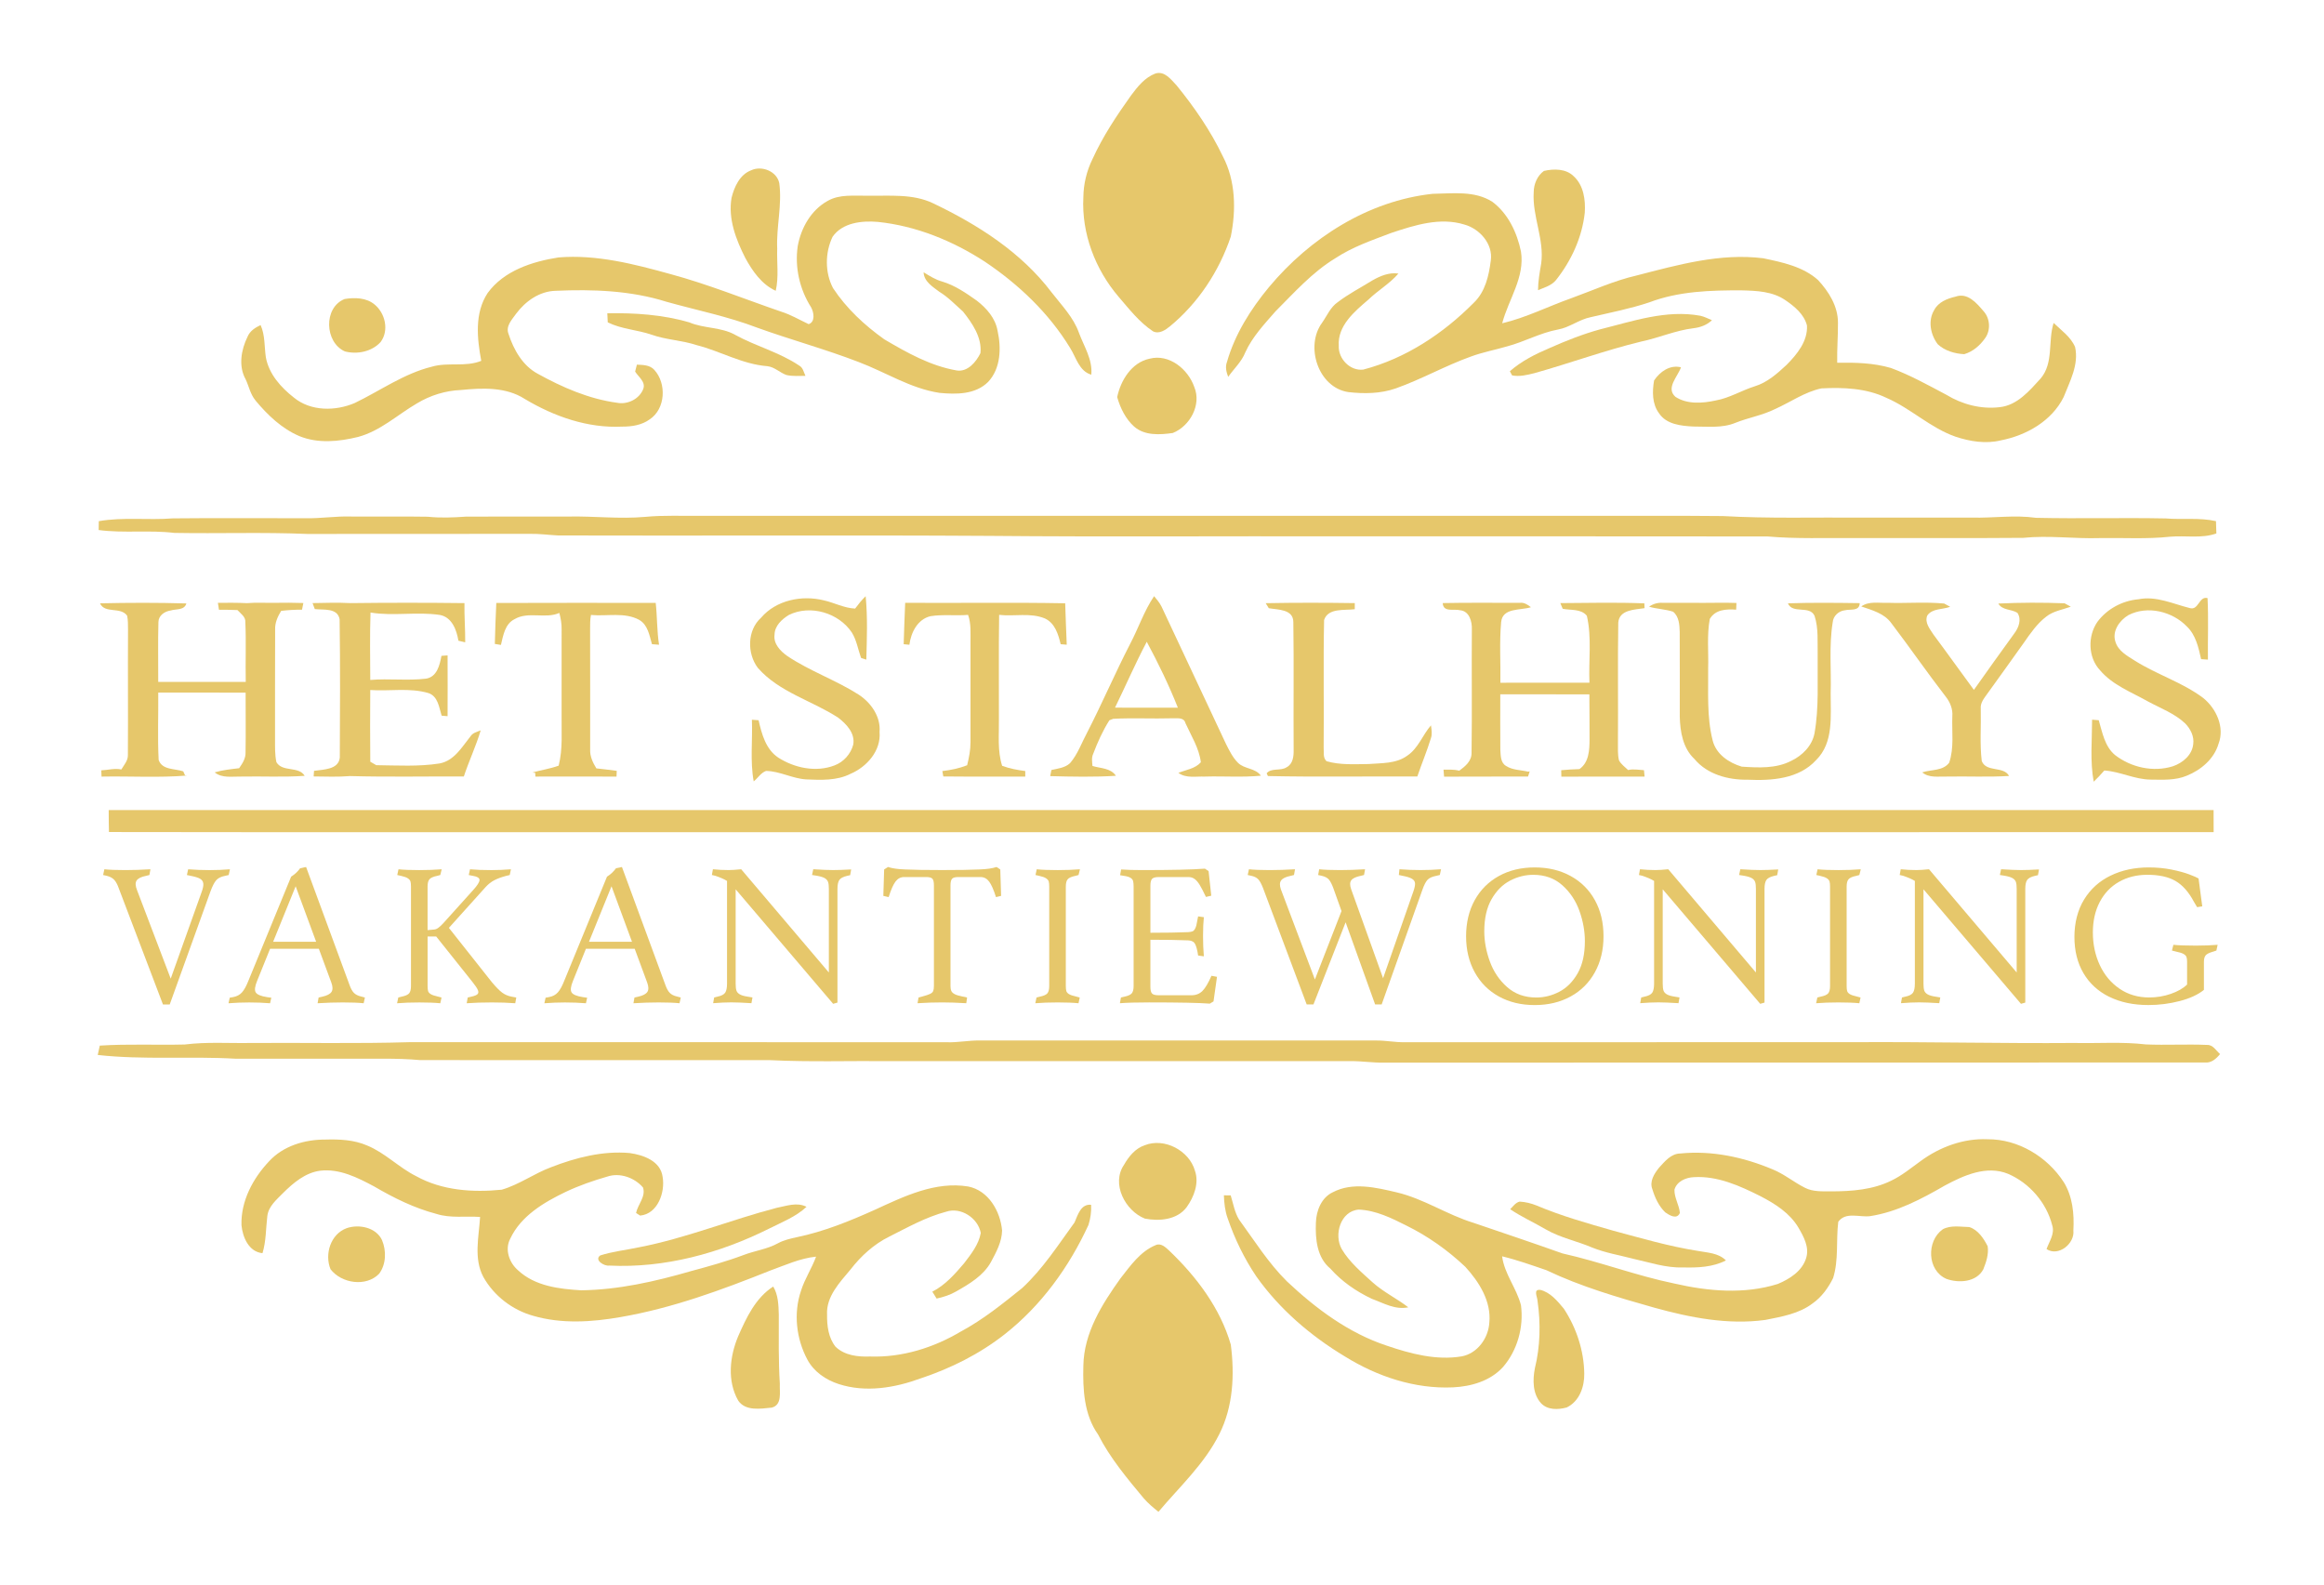 <?xml version="1.0" encoding="UTF-8"?>
<svg id="Layer_1" data-name="Layer 1" xmlns="http://www.w3.org/2000/svg" viewBox="0 0 1284.08 875.6">
  <defs>
    <style>
      .cls-1 {
        fill: #e6c76b;
      }
    </style>
  </defs>
  <path class="cls-1" d="M637.02,183.03c3.4,1.74,6.85-.65,9.44-2.75,15.61-12.87,27.15-30.4,33.58-49.53,3.01-14.69,2.7-30.9-4.41-44.42-6.75-14.11-15.7-27.07-25.54-39.17-3.11-3.24-6.58-8.14-11.75-6.53-5.81,2.22-9.76,7.22-13.36,12.04-7.98,11.17-15.65,22.69-21.35,35.23-3.22,6.55-4.97,13.8-5.04,21.11-1.06,19.96,6.56,39.85,19.45,54.95,5.86,6.78,11.43,14.06,18.99,19.07Z"/>
  <path class="cls-1" d="M428.62,160.67c1.75-7.67.55-15.55.81-23.32-.54-12.09,2.78-24.1,1.14-36.18-1.36-6.58-9.69-9.83-15.53-7.08-6.29,2.37-9.32,9.11-10.84,15.21-1.99,11.63,2.47,23.1,7.63,33.3,3.98,7.25,9.03,14.55,16.78,18.07Z"/>
  <path class="cls-1" d="M851.54,145.67c-.81,4.86-1.71,9.71-1.74,14.66,3.46-1.47,7.44-2.51,9.92-5.57,8.48-10.67,14.41-23.58,15.91-37.18.48-7.02-.59-15.14-6.07-20.15-4.24-4.29-11.03-4.25-16.5-2.99-3.69,2.67-5.62,7.29-5.64,11.77-.85,13.36,5.98,26.06,4.13,39.46Z"/>
  <path class="cls-1" d="M141.14,221.25c6.7,8.05,14.54,15.57,24.3,19.72,10.28,4.21,21.84,3.04,32.39.45,12.3-3.28,21.74-12.23,32.51-18.52,7.33-4.44,15.78-7.08,24.37-7.42,11.8-1.17,24.84-1.75,35.23,4.94,16.15,9.68,34.84,16.26,53.88,15.29,5.28.03,10.81-.82,15.17-4.01,8.79-5.83,9.39-19.85,2.53-27.35-2.47-2.73-6.24-2.71-9.62-2.87-.24.96-.73,2.87-.97,3.83,1.82,2.94,5.91,5.64,4.52,9.52-2.12,5.64-8.73,8.86-14.54,7.7-15.54-2.1-30.15-8.49-43.77-16.01-8.38-4.49-13.31-13.27-16.16-22.01-1.7-4.32,1.89-7.91,4.17-11.15,5.17-6.94,12.93-12.46,21.84-12.69,20.51-.9,41.52-.17,61.25,6.06,16.73,4.69,33.85,8.09,50.12,14.31,18.59,6.71,37.7,11.89,56.15,19.01,14.86,5.62,28.59,14.58,44.53,17.01,9.21.9,19.9.99,26.94-6.05,7.02-7.46,7.32-18.82,5.2-28.3-1.23-6.96-6.06-12.4-11.47-16.6-5.95-4.21-12.05-8.43-19.09-10.54-3.76-1.02-7.02-3.14-10.3-5.13.21,5.11,5.02,8,8.67,10.75,4.9,2.99,8.87,7.18,13.12,10.96,5.13,6.48,10.54,14.31,9.61,22.97-2.33,4.82-7.04,10.47-13,9.58-14.56-2.49-27.56-9.83-40.12-17.22-10.92-7.78-20.94-17.07-28.34-28.32-4.52-8.62-4.42-19.62-.23-28.35,5.48-7.83,16.16-8.96,24.98-8.21,21.16,2.19,41.39,10.44,59.15,21.98,18.63,12.49,35.37,28.38,47.09,47.62,3.36,5.26,4.96,12.87,11.73,14.82.79-8.39-4.04-15.6-6.82-23.13-3.07-8.67-9.69-15.31-15.19-22.45-16.74-22.09-40.71-37.32-65.41-49.13-11.29-5.4-24.11-3.96-36.24-4.18-7.39.16-15.4-.97-22.08,2.91-9.14,5.07-14.68,14.95-16.47,24.99-1.71,11.65,1.07,23.86,7.39,33.76,1.54,2.77,2.43,8.04-1.34,9.31-5.07-2.39-9.92-5.26-15.3-6.94-20.3-6.98-40.25-15.09-61-20.7-20.12-5.57-40.9-10.95-61.96-9.22-14.49,2.29-30.1,7.29-39.12,19.66-7.32,11.09-5.83,25.09-3.53,37.48-8.79,3.57-18.45.58-27.39,3.25-15.37,3.8-28.41,13.24-42.49,20.03-10.64,4.58-24.3,4.66-33.59-2.95-7.19-5.61-13.83-12.98-15.54-22.24-.89-5.96-.37-12.23-2.91-17.86-2.97,1.4-5.89,3.24-7.19,6.4-3.55,7.16-5.17,16.33-1.06,23.59,1.81,3.86,2.6,8.25,5.4,11.6Z"/>
  <path class="cls-1" d="M678.62,208.21c3.16-4.49,7.4-8.32,9.45-13.53,3.91-8.6,10.51-15.58,16.66-22.63,10.38-10.38,20.3-21.59,32.96-29.29,9.56-6.34,20.51-10.07,31.16-14.11,12.86-4.27,26.86-8.76,40.33-4.56,8.39,2.33,15.81,10.71,14.54,19.78-1.05,8.36-3.04,17.32-9.37,23.37-16.91,17.07-37.7,30.85-61.11,36.97-7.22.89-13.86-5.96-13.53-13.12-.73-11.17,8.73-19,16.4-25.57,5.27-5.1,11.75-8.8,16.56-14.37-5.16-.76-10.04,1.31-14.42,3.8-6.4,3.98-13.15,7.44-19.16,12.04-3.98,2.75-5.82,7.37-8.52,11.22-9.66,12.97-2.29,35.94,14.44,38.43,8.73,1,17.83.89,26.22-2.05,14.16-5.03,27.29-12.49,41.43-17.57,6.55-2.42,13.43-3.7,20.13-5.66,9.52-2.53,18.25-7.47,28-9.28,6.46-1.14,11.71-5.57,18.14-6.84,10.82-2.53,21.76-4.65,32.32-8.17,16.26-6.2,34-6.72,51.21-6.64,8.14.2,16.92.57,23.89,5.34,5.11,3.46,10.45,7.8,12.05,14.06.51,8.67-5.52,15.98-11.27,21.78-5.18,4.8-10.71,9.76-17.62,11.84-7.29,2.29-13.92,6.47-21.52,7.81-7.29,1.6-15.72,2.23-22.24-1.99-5.55-4.85,1.31-11.22,3.04-16.33-6.16-1.51-11.57,2.4-14.86,7.26-1.05,6.09-1.14,13.03,2.78,18.2,4.05,6.09,12.14,6.91,18.82,7.26,7.77-.04,15.92,1.02,23.3-2.03,7.13-2.87,14.83-4.11,21.76-7.54,8.6-3.79,16.49-9.54,25.81-11.5,12.06-.62,24.76-.13,35.85,5.2,13.52,5.83,24.28,16.63,38.28,21.5,7.98,2.64,16.68,4.05,24.99,2.02,14.11-2.75,28.1-10.65,34.7-23.9,3.45-8.8,8.49-17.9,6.33-27.67-2.37-5.59-7.61-9.21-11.85-13.31-3.25,10.02.13,22.01-7.15,30.66-6.22,6.82-12.98,14.92-22.79,15.89-10.19,1.21-20.65-1.55-29.36-6.87-10-5.3-19.95-10.84-30.57-14.78-9.62-2.83-19.78-3.08-29.72-2.91-.16-7.37.48-14.73.42-22.09.04-9.07-5.07-17.21-11.03-23.63-8.32-7.43-19.72-9.8-30.32-12.01-23.69-2.97-47.11,3.64-69.86,9.51-12.52,2.87-24.21,8.25-36.24,12.6-12.73,4.51-24.88,10.71-38.07,13.82,3.46-13.21,12.64-25.37,10.36-39.68-2.16-10.44-7.12-20.98-15.85-27.48-9.82-6.24-21.97-4.53-32.99-4.37-35.57,3.84-67.78,24.44-90.38,51.54-10.13,12.22-18.83,26.02-23.22,41.38-1.07,2.77-.31,5.61.69,8.25Z"/>
  <path class="cls-1" d="M1085.31,195.68c4.73-1.38,8.65-4.76,11.46-8.74,3.25-4.39,2.88-10.99-.81-15.02-3.86-4.51-8.83-10.45-15.54-8-4.56,1.06-9.52,3.01-11.75,7.45-3.56,5.85-1.98,13.62,2.01,18.85,3.9,3.62,9.41,5.21,14.64,5.47Z"/>
  <path class="cls-1" d="M190.57,194.16c6.8,1.79,14.95.14,19.75-5.21,4.76-6.39,2.53-15.91-3.4-20.75-4.53-3.76-10.98-3.91-16.51-2.99-11.84,4.75-11.03,24,.17,28.96Z"/>
  <path class="cls-1" d="M406.28,185.05c-7.85-4.45-17.31-3.45-25.49-6.96-14.62-4.25-30.06-5.27-45.23-5,.07,1.67.14,3.33.24,5.02,7.61,3.77,16.27,4.08,24.24,6.82,8.05,2.87,16.74,3.05,24.85,5.75,13.19,3.36,25.34,10.6,39.09,11.64,3.98.45,6.87,3.55,10.51,4.87,3.45.81,7.04.48,10.55.48-.96-1.99-1.33-4.53-3.45-5.68-10.92-7.36-23.86-10.64-35.32-16.94Z"/>
  <path class="cls-1" d="M945.91,176.92c-2.13-.89-4.18-1.95-6.41-2.46-18.85-3.46-37.31,3.01-55.36,7.5-9.59,2.63-18.85,6.31-27.93,10.33-7.81,3.31-15.55,7.19-21.97,12.83.31.58.92,1.71,1.23,2.29,4.11.83,8.32-.24,12.33-1.23,19.72-5.52,39.02-12.62,58.95-17.45,9.75-2.03,18.96-6.16,28.89-7.37,3.8-.45,7.44-1.75,10.27-4.44Z"/>
  <path class="cls-1" d="M635.15,198.19c-9.9,2.08-15.94,11.99-17.87,21.22,1.72,6.05,4.66,12.08,9.41,16.33,5.88,5.06,14.16,4.51,21.32,3.5,9.46-3.79,15.98-15.55,11.87-25.41-3.39-9.83-13.9-18.48-24.72-15.64Z"/>
  <path class="cls-1" d="M96.49,294.44c24.47.45,48.95-.47,73.39.58,40.98-.07,81.98.03,122.96-.06,5.21-.1,10.37.64,15.55.89,79.48.24,158.96-.25,238.42.24,64.6.59,129.25.08,193.86.25,78.63.04,157.28-.07,235.91.06,15.98,1.4,32.03.73,48.05.88,31.08-.07,62.16.16,93.24-.11,14.11-1.46,28.24.58,42.38.13,12.93-.23,25.91.64,38.79-.76,8.5-.76,17.32,1.12,25.57-1.79-.06-2.27-.14-4.53-.21-6.81-9.15-2.06-18.56-.73-27.82-1.5-23.87-.47-47.78.21-71.65-.34-11.75-1.67-23.54.18-35.32-.11-20.72-.03-41.45,0-62.16-.01-25.17-.18-50.36.57-75.51-.85-28.51-.31-57.03-.04-85.54-.13h-478.9c-10.36.13-20.72-.42-31.05.58-14.13,1.27-28.27-.48-42.41-.18-18.85.06-37.68-.06-56.51.04-7.06.51-14.14.79-21.19.06-14.13-.24-28.25,0-42.38-.11-8.5-.27-16.94,1.14-25.43.95-24.35.01-48.71-.18-73.06.07-13.62,1.09-27.36-.82-40.88,1.55-.03,1.62-.06,3.25-.07,4.89,13.94,1.86,28.04-.11,41.97,1.61Z"/>
  <path class="cls-1" d="M435.82,339.8c11.84-5.88,27.55-1.24,34.84,9.66,2.66,4.28,3.42,9.37,5.1,14.06.72.24,2.19.72,2.91.95.31-11.67.76-23.44-.37-35.06-2.16,2.08-4.03,4.44-5.82,6.84-6.07-.25-11.49-3.26-17.33-4.55-12.06-3.01-26.33-.14-34.65,9.61-7.68,6.89-7.8,19.71-1.78,27.7,11.71,13.42,29.86,18.05,44.4,27.52,4.56,3.49,9.46,8.63,8.32,14.89-1.36,5.18-5.33,9.62-10.36,11.49-10.24,3.94-22.12,1.43-31.15-4.37-6.84-4.62-9.06-13.01-10.79-20.6-.92-.07-2.77-.21-3.69-.27.45,11.34-1.07,22.83,1,34.06,2.32-1.85,3.97-4.77,6.82-5.78,7.6.13,14.52,4.21,22.11,4.68,8.26.35,16.99.78,24.58-3.09,9.04-3.86,16.95-12.81,16.02-23.17.71-8.38-4.7-16.1-11.46-20.53-12.64-8.09-27.02-13.01-39.5-21.37-3.79-2.68-7.77-6.74-7.06-11.78.06-4.89,3.98-8.5,7.85-10.88Z"/>
  <path class="cls-1" d="M1217.23,385.56c-11.49-8.58-25.46-12.83-37.54-20.44-4.25-2.7-9.3-5.37-10.85-10.52-1.98-5.89,2.27-11.81,7.15-14.72,10.61-5.5,24.4-2.03,32.45,6.39,4.85,4.72,6.31,11.57,7.74,17.91.93.07,2.83.21,3.76.28-.13-11.33.37-22.69-.21-34-4.79-1.23-4.92,7.04-9.83,5.5-9.27-2.3-18.56-6.84-28.35-4.85-8.89.78-17.39,5.33-22.7,12.52-5.41,7.85-5.18,19.61,1.47,26.69,6.98,8.24,17.29,12.05,26.45,17.22,6.99,3.79,14.71,6.61,20.6,12.15,2.94,3.02,5.11,7.23,4.44,11.58-.65,5.96-5.85,10.27-11.23,12.11-10.82,3.4-23.1.66-31.97-6.22-5.71-4.75-7.01-12.5-9-19.24-.92-.07-2.75-.21-3.67-.28-.01,11.4-1.2,22.97.9,34.26,2.06-1.95,3.97-4.05,5.86-6.19,8.77.57,16.84,4.99,25.7,5.03,6.64.07,13.59.49,19.85-2.15,7.85-3.14,15.12-9.28,17.55-17.62,3.55-9.14-1.27-19.58-8.55-25.4Z"/>
  <path class="cls-1" d="M67.01,425.15c-3.62-.81-7.39.34-11.05.48.03.86.11,2.59.14,3.45,15.75-.3,31.57.71,47.28-.58l-1.14-.11c-.25-.55-.75-1.65-1-2.22-4.63-1.57-11.71-.64-13.59-6.33-.62-12.36-.11-24.79-.21-37.18,16.09.01,32.18-.04,48.27.04-.03,10.99.16,22-.04,32.99.14,3.33-1.72,6.15-3.55,8.76-4.53.54-9.11.99-13.51,2.3,4.18,3.36,9.63,2.19,14.55,2.32,11.73-.24,23.46.42,35.18-.41-3.33-5.51-12.26-1.88-15.62-7.54-.88-4.13-.75-8.36-.76-12.53.07-20.26-.08-40.53.06-60.77-.16-3.77,1.43-7.18,3.33-10.31,3.81-.45,7.66-.68,11.51-.64.18-.92.57-2.78.75-3.7-5.27-.17-10.55-.2-15.82-.1-5.11.08-10.24-.25-15.34.18-5.35-.27-10.71-.21-16.06-.18.16.96.45,2.87.59,3.83,3.4-.03,6.81.04,10.23.17,1.74,1.98,4.58,3.67,4.34,6.7.51,10.98,0,21.98.23,32.99-16.12.04-32.24,0-48.36,0,.07-11.03-.21-22.08.11-33.11.08-3.63,3.45-5.88,6.74-6.34,3.07-.97,7.59,0,8.7-3.9-15.89-.48-31.81-.42-47.71-.07,2.6,5.88,11.33,1.7,14.99,6.85.52,2.49.45,5.06.48,7.59-.13,23.08.07,46.18-.07,69.26.14,3.18-2.13,5.58-3.64,8.14Z"/>
  <path class="cls-1" d="M353.24,342.54c4.72,2.68,5.59,8.6,6.99,13.38,1.3.08,2.6.18,3.91.3-1.2-7.66-.99-15.43-1.84-23.11-29.36-.01-58.73-.08-88.08.04-.41,7.53-.58,15.09-.81,22.63.83.14,2.51.41,3.36.55,1.27-5.17,2.2-11.6,7.53-14.23,7.56-4.49,17.08,0,24.75-3.45.78,2.99,1.34,6.06,1.26,9.18-.03,15.54-.01,31.08-.01,46.62-.14,9.55.75,19.23-1.62,28.59-4.75,1.71-9.73,2.46-14.56,3.77l1.6.21.11,2.05c14.93-.06,29.88-.01,44.81.01.04-.79.1-2.39.13-3.18-3.76-.48-7.5-.96-11.26-1.36-1.96-3.16-3.62-6.65-3.43-10.47-.03-22.12.06-44.25-.03-66.37,0-2.66-.04-5.31.47-7.93,8.87.85,18.51-1.71,26.73,2.74Z"/>
  <path class="cls-1" d="M500.14,333.06c-.38,7.61-.55,15.24-.83,22.87.79.08,2.37.23,3.16.31.85-6.75,4.51-14.1,11.65-15.79,6.87-1.09,13.86-.14,20.78-.72,1.74,4.87,1.29,10.1,1.33,15.19-.04,18.38-.03,36.74,0,55.11.03,4.34-.82,8.6-1.85,12.78-4.39,1.74-9.03,2.66-13.7,3.22.13.73.4,2.22.52,2.97,15.09.17,30.19,0,45.29.1v-3.09c-4.34-.55-8.66-1.36-12.77-2.88-2.7-8.38-1.64-17.21-1.79-25.84.08-19.18-.18-38.38.13-57.57,8.38.97,17.26-1.34,25.26,1.98,5.58,2.56,7.42,8.74,8.73,14.23.85.07,2.53.21,3.36.28-.3-7.63-.64-15.26-.86-22.89-29.47-.55-58.94-.06-88.41-.25Z"/>
  <path class="cls-1" d="M748.55,336.61c0-.85.01-2.53.01-3.38-16.4-.24-32.82-.28-49.22.04.42.71,1.29,2.09,1.71,2.78,5.04.89,13.52.45,13.56,7.64.35,23.54,0,47.09.17,70.62.08,3.48-.37,7.77-3.83,9.58-3.29,2.27-8.6.2-11.09,3.39l.71,1.5c27.49.59,55.02.1,82.54.24,2.42-7.09,5.33-14.03,7.53-21.19.79-2.3.34-4.73,0-7.05-4.63,5.33-6.98,12.62-13.03,16.7-6.17,4.55-14.2,4.08-21.44,4.66-7.74.07-15.7.61-23.21-1.55-2.16-1.96-1.36-5.13-1.6-7.69.23-23.45-.25-46.92.24-70.34,2.22-6.82,11.33-5.21,16.94-5.96Z"/>
  <path class="cls-1" d="M959.28,336.85c.04-.92.13-2.77.16-3.7-3.28-.11-6.54-.14-9.8-.11-10.3.14-20.61-.03-30.91.03-2.74-.17-5.37.54-7.57,2.15,4.34,1.27,8.96,1.36,13.27,2.75,3.28,2.67,3.57,7.29,3.66,11.22.1,15.6.01,31.19.03,46.79.21,8.32,1.72,17.38,8.08,23.35,7.11,8.56,18.66,11.64,29.4,11.47,13.27.61,28.35-.38,37.9-10.89,9.73-9.62,7.94-24.3,8-36.74.41-13.08-.99-26.3,1.12-39.29.25-3.53,3.29-6.33,6.75-6.7,3.12-.76,8.04.71,8.18-3.94-13.22-.18-26.46-.34-39.67.11,2.6,6.1,11.98.89,14.72,6.92,2.27,6.96,1.55,14.48,1.72,21.71-.2,14.4.78,28.93-1.75,43.19-1.34,6.94-6.71,12.28-12.91,15.24-8.42,4.34-18.11,3.76-27.27,3.18-7.16-2.12-14.27-6.92-16.12-14.58-3.29-13.05-2.32-26.64-2.46-39.98.27-9.01-.76-18.12.9-27.05,3.07-5.26,9.14-5.52,14.58-5.13Z"/>
  <path class="cls-1" d="M1077.53,335.26c-.83-.45-2.49-1.34-3.31-1.79-10.36-1-20.84-.06-31.22-.41-4.9.23-10.33-1.05-14.59,2.01,5.98,2.08,12.76,3.81,16.64,9.28,10.19,13.38,19.72,27.24,30.01,40.53,2.43,3.08,4,6.89,3.66,10.89-.32,8.53,1.07,17.39-1.74,25.63-3.45,4.65-9.97,3.7-14.9,5.35,3.79,3.18,8.87,2.19,13.42,2.32,11.51-.23,23.06.37,34.57-.34-3.02-5.61-12.5-1.85-15.09-8.21-1.16-9.59-.31-19.3-.55-28.93-.35-3.29,1.92-5.86,3.67-8.36,6.8-9.28,13.36-18.72,20.1-28.04,3.63-5.21,7.28-10.58,12.39-14.48,3.9-3.12,9.01-3.83,13.59-5.5-.86-.47-2.57-1.41-3.43-1.88-12.18-.47-24.43-.44-36.6.14,2.15,3.84,7.19,2.98,10.54,5.14,2.42,3.69.69,8.15-1.7,11.34-7.56,10.33-14.93,20.79-22.35,31.22-7.47-10.13-14.76-20.4-22.29-30.49-1.98-3.09-5.07-6.68-3.48-10.58,2.83-4.1,8.49-3.21,12.66-4.85Z"/>
  <path class="cls-1" d="M665.81,429.07c10.28-.3,20.61.51,30.87-.48-3.02-4.31-9.1-3.57-12.66-7.13-2.92-2.94-4.77-6.72-6.61-10.38-11.84-25.32-23.8-50.6-35.63-75.93-1.06-2.13-2.61-3.96-4.11-5.76-5.57,8.22-8.66,17.73-13.28,26.46-8.28,16.06-15.37,32.68-23.63,48.74-3.09,5.72-5.24,12.08-9.54,17.08-2.77,2.57-6.75,2.97-10.28,3.77-.17.85-.51,2.53-.68,3.38,12.09.32,24.23.58,36.31-.18-2.88-4.35-8.48-4.04-12.95-5.44-.18-2.25-.61-4.61.41-6.72,2.43-6.41,5.27-12.73,8.94-18.52.54-.21,1.6-.61,2.12-.81,10.81-.57,21.64.03,32.46-.28,2.64.14,6.58-.79,7.44,2.67,3.19,7.04,7.56,13.83,8.52,21.63-3.19,3.59-8.19,4.15-12.42,5.85,4.28,3.16,9.78,1.82,14.72,2.08ZM616.07,391c5.91-12.11,11.27-24.47,17.55-36.41,6.34,11.82,12.25,23.96,17.19,36.43-11.57,0-23.15.03-34.74-.03Z"/>
  <path class="cls-1" d="M243,339.76c6.71,1.23,9.32,8.29,10.28,14.25,1.24.28,2.5.58,3.76.88.07-7.23-.55-14.44-.41-21.66-20.99-.25-42-.25-62.99,0-6.98-.37-13.96-.13-20.94-.01.31.83.92,2.47,1.23,3.31,4.8.59,12.52-.82,13.72,5.61.38,25.47.21,50.97.1,76.44-.68,6.74-9.18,6.55-14.24,7.33-.06.78-.16,2.32-.21,3.09,6.68.06,13.39.35,20.06-.21,20.96.58,41.94.13,62.92.24,2.83-8.6,6.74-16.8,9.32-25.49-1.99.85-4.34,1.3-5.59,3.24-4.75,5.91-9.04,13.58-17.16,15.05-11.56,1.82-23.31,1.07-34.95.95-1.12-.64-2.22-1.27-3.31-1.92-.14-13.19-.1-26.4-.01-39.61,10.72.75,21.77-1.4,32.22,1.71,5.24,1.84,5.79,7.91,7.22,12.47.82.07,2.46.21,3.28.28.04-11.19.06-22.39,0-33.59-.85.07-2.54.2-3.39.25-.92,5.06-2.46,11.64-8.49,12.6-10.21,1.23-20.58-.16-30.84.72-.04-12.42-.28-24.84.14-37.25,12.54,2.1,25.64-.58,38.28,1.33Z"/>
  <path class="cls-1" d="M845.86,335.48c-1.78-1.41-3.77-2.73-6.16-2.4-14.18.04-28.37-.17-42.55.13.28,5.3,6.12,3.04,9.65,3.97,5.07.48,6.6,6.26,6.44,10.55-.17,22.69.16,45.38-.16,68.05.17,4.65-3.43,7.59-6.81,10.06-2.84-.81-5.81-.54-8.69-.59.08.97.24,2.91.32,3.87,15.45-.1,30.92.01,46.38-.08.24-.71.71-2.15.93-2.85l-.86.17c-4.08-.97-8.63-.81-12.23-3.18-3.08-1.79-2.92-5.82-3.14-8.91-.13-10.21,0-20.43-.03-30.66,16.4.03,32.8.01,49.22.03.11,8.32.06,16.64.1,24.96-.04,5.85-.3,12.64-5.59,16.34-3.36.06-6.72.34-10.06.62.03.89.06,2.66.07,3.55,15.33-.03,30.66-.03,46-.03-.1-.89-.27-2.66-.35-3.55-2.92-.13-5.91-.78-8.77-.07-1.75-1.72-3.88-3.15-5.03-5.37-.82-3.28-.52-6.7-.58-10.03.18-22.04-.18-44.08.18-66.09.62-7.22,9.15-7.08,14.52-7.95-.03-.66-.08-1.99-.11-2.66-15.45-.61-30.97-.23-46.42-.14.32.78.97,2.35,1.31,3.14,4.45.92,10.1-.11,13.34,3.86,2.8,12.11.92,24.68,1.43,37-16.4.01-32.8-.07-49.2.01.16-11.16-.59-22.38.41-33.49.78-8.15,10.79-6.37,16.44-8.25Z"/>
  <path class="cls-1" d="M1223.08,447.57c-387.67-.04-775.34-.04-1163.02,0,.01,4.04.04,8.09.14,12.14,118.99.21,237.98.03,356.97.1,268.64-.03,537.29.04,805.93-.04.04-4.07.03-8.14-.03-12.19Z"/>
  <path class="cls-1" d="M1219.47,577.34c-11.26-.49-22.53.2-33.78-.27-13.14-1.55-26.39-.52-39.57-.81-40.5.31-80.99-.68-121.49-.44-82.88.03-165.75-.03-248.63.03-5.21.08-10.34-.99-15.53-.95-72.99.03-145.99.04-218.98,0-6.15-.14-12.21,1.19-18.35.96-98.92-.1-197.83.01-296.74-.04-29.17.88-58.36.24-87.53.44-12.25.23-24.55-.69-36.74.85-15.65.4-31.33-.4-46.99.61-.38,1.71-.76,3.43-1.14,5.17,25.37,2.81,50.96.59,76.38,2.08,20.72,0,41.45-.01,62.17,0,13.19.13,26.4-.45,39.57.75,64.53.08,129.06,0,193.6.04,22.08,1.09,44.22.3,66.33.54,84.76.01,169.52.04,254.29-.01,6.13-.06,12.22.97,18.37.82,151.19-.08,302.37.03,453.55-.06,3.59.37,6.27-2.09,8.39-4.65-2.19-1.89-3.88-5.2-7.16-5.06Z"/>
  <path class="cls-1" d="M1140.25,653.11c-9.07-14.03-25.23-23.79-42.11-23.65-13.27-.58-26.4,4.28-36.98,12.09-5.24,3.77-10.26,7.95-16.12,10.75-10.24,5.07-21.9,5.93-33.13,5.95-4.89-.06-10.07.34-14.56-1.95-6.16-3.08-11.51-7.61-17.93-10.21-15.98-6.74-33.61-10.52-50.96-8.77-5.24.07-8.6,4.41-11.84,7.91-2.59,3.26-5.35,7.52-3.64,11.84,1.41,4.66,3.56,9.35,7.12,12.78,2.37,1.64,6.43,4.17,8.08.32-.38-4.44-3.14-8.39-2.99-12.88,1.3-4.59,6.34-6.71,10.74-6.89,13.07-.78,25.4,4.8,36.81,10.54,8.11,4.2,16.2,9.32,20.96,17.38,2.88,4.96,6.1,10.78,4.28,16.68-2.18,7.28-9.08,11.65-15.71,14.42-18.55,5.81-38.5,4.04-57.16-.25-20.94-4.31-40.98-11.98-61.82-16.63-16.33-5.81-32.76-11.32-49.16-16.91-14.62-4.46-27.51-13.34-42.47-16.84-11.37-2.67-24.23-5.79-35.18-.08-6.34,2.92-9.22,10.21-9.41,16.83-.37,8.96.54,19.31,8.01,25.41,6.34,7.15,14.28,12.59,22.89,16.67,6.51,2.37,12.9,6.23,20.15,4.69-6.33-4.86-13.63-8.36-19.62-13.69-6.2-5.64-12.8-11.15-17.12-18.42-4.53-7.88-.75-21.08,9.35-21.88,9.42.4,18.1,4.66,26.36,8.84,11.92,5.86,22.86,13.65,32.52,22.76,7.63,8.33,14.42,19.06,13.29,30.85-.51,8.58-6.58,17.05-15.31,18.66-14.04,2.33-28.17-1.44-41.39-5.93-21.05-6.95-39.13-20.46-55.11-35.49-10.31-10.19-18-22.55-26.49-34.19-2.47-4.08-3.21-8.87-4.61-13.35-.95,0-2.83-.01-3.76-.03.16,4.34.61,8.69,2.12,12.78,3.87,11.29,9.13,22.15,15.81,32.04,12.8,18.08,29.94,32.77,48.85,44.16,17.81,11.08,38.69,18.1,59.84,17.12,10.04-.48,20.55-3.52,27.53-11.15,8.05-9.24,11.61-22.18,9.99-34.27-2.42-9.39-9.15-17.21-10.41-26.98,8.29,2.01,16.39,4.9,24.48,7.67,19.01,9.06,39.3,14.96,59.52,20.68,19.9,5.51,40.71,9.63,61.41,6.8,9.03-1.81,18.62-3.39,26.12-9.11,5-3.49,8.69-8.63,11.37-14.04,3.14-10.04,1.55-20.78,2.83-31.07,4.07-5.69,11.73-2.4,17.49-3.11,14.93-2.27,28.49-9.48,41.43-16.94,10.44-5.61,23.06-11.3,34.88-6.46,11.85,5.07,21.26,15.95,24.43,28.48,1.5,4.68-1.67,8.89-3.14,13.11,6.6,4.34,15.65-3.05,14.82-10.3.52-9.17-.41-18.8-5.35-26.76Z"/>
  <path class="cls-1" d="M632.6,673.31c8,1.53,17.8.71,23.07-6.33,4.04-5.66,6.99-13.27,4.56-20.16-3.15-11.1-16.85-18.35-27.67-14.07-5.27,1.74-8.86,6.19-11.51,10.84-7.18,10.5.69,25.47,11.56,29.72Z"/>
  <path class="cls-1" d="M902.23,695.46c9.15,1.99,18.22,5.17,27.72,4.82,8.04.2,16.37-.11,23.68-3.86-4.14-4.2-10.3-4.28-15.71-5.3-15.78-2.5-31.12-6.99-46.52-11.13-14.3-4.08-28.66-8.12-42.38-13.92-2.99-1.2-6.16-1.99-9.37-2.16-2.3.57-3.64,2.66-5.23,4.22,6.26,4.22,13.18,7.35,19.71,11.15,8.01,4.65,17.19,6.41,25.64,10.04,7.22,2.9,14.95,4.18,22.46,6.13Z"/>
  <path class="cls-1" d="M331.65,693.65c-3.5,2.51,2.16,6.03,4.96,5.61,30.58,1.5,61.07-6.8,88.31-20.41,7.12-3.6,14.78-6.51,20.7-12.06-5.28-2.73-11.03-.47-16.43.55-25.5,6.64-50.05,16.77-75.97,21.78-7.18,1.55-14.55,2.3-21.56,4.53Z"/>
  <path class="cls-1" d="M602.9,665.67c-5.71-.59-7.35,5.58-9.17,9.73-9.08,12.49-17.53,25.7-28.93,36.26-10.79,8.69-21.67,17.48-33.92,24.04-15.06,8.98-32.56,14.42-50.19,13.8-6.67.25-14.01-.57-19.03-5.41-3.94-4.94-4.76-11.57-4.68-17.7-.55-10.04,6.99-17.79,12.95-24.95,5.78-7.47,12.9-13.99,21.4-18.18,10.2-5.13,20.29-10.82,31.4-13.75,8.14-2.8,17.62,3.45,19.18,11.71-1.12,6.4-5.37,11.71-9.21,16.75-5.09,5.99-10.44,12.08-17.56,15.7.59.96,1.78,2.85,2.37,3.81,3.8-.82,7.54-2.03,10.92-4,7.26-4.14,14.92-8.65,19.1-16.19,2.91-5.41,6.03-11.13,6.15-17.4-.96-10.65-7.49-22.12-18.73-24.33-18.22-2.98-35.47,5.47-51.55,12.86-13.86,6.24-28.08,12.02-43.02,15.13-3.62.78-7.29,1.6-10.57,3.39-5.95,3.29-12.83,4.1-19.11,6.53-9.48,3.55-19.21,6.24-28.97,8.86-19.74,5.72-39.99,10.31-60.62,10.58-12.16-.71-25.51-2.32-34.82-11-4.9-4.17-7.52-11.5-4.38-17.48,5.88-12.6,18.59-20.1,30.64-25.89,7.39-3.5,15.13-6.19,22.98-8.45,6.95-2.36,15.06.57,19.74,6,1.71,4.99-2.85,9.37-3.83,14.1.57.37,1.7,1.09,2.26,1.44,9.75-.89,13.92-12.98,12.42-21.37-1.12-8.79-10.61-12.12-18.18-13.18-14.86-1.34-29.71,2.5-43.47,7.83-9.37,3.5-17.62,9.62-27.24,12.42-15.99,1.61-32.99.47-47.31-7.49-9.56-4.77-17.09-12.84-27.04-16.92-7.26-3.16-15.3-3.53-23.1-3.29-11.34-.06-23.24,3.45-31.09,11.99-8.94,9.44-15.68,22.05-15.26,35.35.65,6.64,4.05,14.71,11.61,15.43,2.03-6.65,1.84-13.62,2.66-20.44.62-5.44,5.07-9.08,8.66-12.74,5.69-5.65,12.3-11.29,20.55-12.38,10.71-1.27,20.75,3.84,29.91,8.74,10.82,6.33,22.17,11.95,34.34,15.13,7.81,2.49,16.08,1.1,24.11,1.68-.66,10.96-3.64,22.89,1.79,33.14,5.83,10.41,16.03,18.28,27.53,21.47,15.65,4.58,32.31,3.5,48.2.73,28.59-4.92,55.97-15,82.83-25.74,8.28-2.98,16.43-6.77,25.3-7.67-2.37,6.48-6.29,12.29-8.35,18.9-4.22,12.42-2.61,26.52,3.56,38.02,3.6,6.71,10.17,11.17,17.31,13.48,14.85,4.82,30.92,2.13,45.28-3.15,16.63-5.52,32.55-13.48,46.35-24.31,20.26-15.89,35.63-37.17,46.35-60.45,1.13-3.6,1.68-7.36,1.46-11.15Z"/>
  <path class="cls-1" d="M191.55,678.59c-8.89,3.24-12.32,14.35-8.93,22.67,6.02,7.88,19.68,9.95,26.88,2.49,3.9-5.26,4.04-12.73,1.55-18.62-3.31-7.01-12.74-8.87-19.51-6.54Z"/>
  <path class="cls-1" d="M1088.12,677.97c-4.85-.1-10.24-1.17-14.68,1.23-9.11,6.5-8.7,22.72,2.01,27.41,6.8,2.44,16.51,1.89,20.37-5.24,1.61-4,3.11-8.48,2.42-12.81-2.22-4.32-5.28-9.01-10.11-10.58Z"/>
  <path class="cls-1" d="M646.06,691.04c-2.01-1.86-4.62-4.48-7.59-3.05-8.48,3.49-13.9,11.39-19.38,18.34-10.19,14.25-20.24,30.19-20.5,48.29-.34,12.95.34,27,8.11,37.94,6.64,13.01,16.05,24.26,25.36,35.42,2.4,2.7,5.17,5.06,8.02,7.32,11.7-13.89,25.44-26.47,33.64-42.95,7.66-15.17,8.48-32.86,6.33-49.42-5.82-20.17-18.99-37.55-33.99-51.89Z"/>
  <path class="cls-1" d="M430.88,764.54c-.78-12.69-.57-25.4-.57-38.1-.16-5.31-.27-10.93-3.08-15.61-9.8,6.3-14.85,17.23-19.38,27.51-4.68,11.16-6.16,24.69.06,35.56,4.1,5.92,12.39,4.42,18.53,3.83,5.88-1.53,4.21-8.67,4.44-13.18Z"/>
  <path class="cls-1" d="M851.04,712.69c-4.08-.44-1.57,3.83-1.5,6.13,1.79,12.32,1.51,25.1-1.48,37.22-1.24,6.44-1.27,14.03,3.36,19.21,3.63,3.91,9.42,3.69,14.2,2.42,6.98-3.31,9.86-11.37,9.73-18.68-.16-12.71-4.32-25.3-11.27-35.9-3.53-4.22-7.47-9.08-13.04-10.41Z"/>
  <g>
    <path class="cls-1" d="M63.15,486.17c-.94-1.06-2.32-1.81-4.13-2.26l-2.04-.45.68-3.17c2.79.3,6.64.45,11.54.45,4.38,0,9.01-.15,13.92-.45l-.57,3.17-1.81.45c-2.72.53-4.47,1.4-5.26,2.6-.79,1.21-.7,3.02.28,5.43l18.56,48.78,17.09-47.87c.75-2.04,1.06-3.62.91-4.75-.15-1.13-.75-2-1.81-2.6-1.06-.6-2.76-1.13-5.09-1.58l-2.15-.45.68-3.17c3.92.3,7.92.45,12,.45,3.85,0,7.54-.15,11.09-.45l-.68,3.17-2.04.45c-2.26.45-3.9,1.28-4.92,2.49-1.02,1.21-2.06,3.25-3.11,6.11l-22.52,62.47h-3.73l-24.45-64.28c-.68-1.96-1.49-3.47-2.43-4.53Z"/>
    <path class="cls-1" d="M126.92,551.25l1.92-.34c2.04-.38,3.66-1.25,4.87-2.6,1.21-1.36,2.38-3.47,3.51-6.34l23.65-57.61c1.96-1.21,3.62-2.75,4.98-4.64l3.28-.68,23.88,64.85c.75,2.19,1.6,3.75,2.55,4.7.94.94,2.24,1.6,3.91,1.98l2.15.57-.68,3.17c-2.79-.3-6.64-.45-11.54-.45-4.38,0-9.02.15-13.92.45l.57-3.17,2.04-.45c2.64-.6,4.34-1.49,5.09-2.66.75-1.17.72-2.89-.11-5.15l-6.9-18.67h-26.94l-7.13,17.66c-1.28,3.09-1.55,5.25-.79,6.45.75,1.21,2.83,2.08,6.22,2.6l2.38.34-.68,3.06c-3.7-.3-7.54-.45-11.54-.45-3.77,0-7.58.15-11.43.45l.68-3.06ZM174.68,520.35l-11.32-30.67-12.45,30.67h23.77Z"/>
    <path class="cls-1" d="M220.07,551.13l1.81-.45c2.19-.45,3.6-1.09,4.24-1.92.64-.83.96-2.15.96-3.96v-55c0-1.21-.1-2.13-.28-2.77-.19-.64-.68-1.23-1.47-1.75-.79-.53-2.06-.98-3.79-1.36l-2.04-.45.68-3.17c2.79.3,6.64.45,11.54.45,4.53,0,8.64-.15,12.34-.45l-.79,3.17-1.7.45c-2.19.45-3.62,1.09-4.3,1.92-.68.83-1.02,2.15-1.02,3.96v24.11l3.74-.34c.75-.07,1.53-.41,2.32-1.02.79-.6,1.68-1.43,2.66-2.49l16.41-18.22c2.41-2.64,3.6-4.53,3.57-5.66-.04-1.13-1.26-1.88-3.68-2.26l-2.26-.45.68-3.17c3.24.3,7.17.45,11.77.45,3.62,0,7.24-.15,10.86-.45l-.68,3.17-1.92.45c-2.57.68-4.74,1.47-6.51,2.38-1.77.91-3.42,2.19-4.92,3.85l-20.26,22.52,23.65,29.88c2.34,2.79,4.26,4.75,5.77,5.88,1.51,1.13,3.28,1.89,5.32,2.26l2.49.45-.57,3.17c-3.92-.3-8.22-.45-12.9-.45-5.13,0-9.77.15-13.92.45l.57-3.17,1.92-.45c1.74-.38,2.89-.83,3.45-1.36.57-.53.64-1.3.23-2.32-.42-1.02-1.42-2.51-3-4.47l-20.03-25.12h-4.75v27.39c0,1.21.09,2.13.28,2.77.19.64.68,1.21,1.47,1.7.79.49,2.05.92,3.79,1.3l2.15.57-.68,3.17c-2.94-.3-6.79-.45-11.54-.45s-8.71.15-12.34.45l.68-3.17Z"/>
    <path class="cls-1" d="M301.44,551.25l1.92-.34c2.04-.38,3.66-1.25,4.87-2.6,1.21-1.36,2.38-3.47,3.51-6.34l23.65-57.61c1.96-1.21,3.62-2.75,4.98-4.64l3.28-.68,23.88,64.85c.75,2.19,1.6,3.75,2.55,4.7.94.94,2.24,1.6,3.91,1.98l2.15.57-.68,3.17c-2.79-.3-6.64-.45-11.54-.45-4.38,0-9.02.15-13.92.45l.57-3.17,2.04-.45c2.64-.6,4.34-1.49,5.09-2.66.75-1.17.72-2.89-.11-5.15l-6.9-18.67h-26.94l-7.13,17.66c-1.28,3.09-1.55,5.25-.79,6.45.75,1.21,2.83,2.08,6.22,2.6l2.38.34-.68,3.06c-3.7-.3-7.54-.45-11.54-.45-3.77,0-7.58.15-11.43.45l.68-3.06ZM349.2,520.35l-11.32-30.67-12.45,30.67h23.77Z"/>
    <path class="cls-1" d="M394.58,551.13l1.81-.45c2.19-.45,3.62-1.19,4.3-2.21s1.02-2.7,1.02-5.04v-56.7c-1.58-.98-3.74-1.92-6.45-2.83l-1.92-.45.57-3.17c2.79.3,5.66.45,8.6.45,1.81,0,4.15-.15,7.02-.45l48.44,57.04v-46.18c0-1.66-.13-2.9-.4-3.74-.27-.83-.83-1.53-1.7-2.09-.87-.57-2.32-1.04-4.36-1.41l-2.83-.45.68-3.17c4.68.3,8.34.45,10.98.45,2.49,0,5.81-.11,9.96-.34l-.57,3.17-1.58.34c-2.26.53-3.73,1.3-4.41,2.32-.68,1.02-1.02,2.66-1.02,4.92v62.81l-2.38.68-53.87-63.27v52.06c0,1.66.13,2.92.4,3.79.26.87.87,1.58,1.81,2.15.94.57,2.39,1,4.36,1.3l2.72.45-.57,3.17c-4.83-.3-8.53-.45-11.09-.45-2.87,0-6.22.15-10.07.45l.57-3.17Z"/>
    <path class="cls-1" d="M507.53,551.13l2.15-.57c1.96-.53,3.38-1,4.24-1.42.87-.41,1.43-.94,1.7-1.58.26-.64.4-1.57.4-2.77v-55.57c0-1.88-.28-3.13-.85-3.73-.57-.6-1.72-.91-3.45-.91h-12.11c-1.96,0-3.56.83-4.81,2.49-1.25,1.66-2.51,4.53-3.79,8.6l-2.94-.68.45-14.6,2.15-1.36c2.19.75,5.28,1.21,9.28,1.36,4.98.23,11.88.34,20.71.34s15.77-.11,20.6-.34c4.07-.15,7.2-.6,9.39-1.36l2.04,1.36.45,14.6-2.83.68c-1.28-4.07-2.55-6.94-3.79-8.6-1.25-1.66-2.85-2.49-4.81-2.49h-12.11c-1.74,0-2.91.3-3.51.91-.6.6-.91,1.85-.91,3.73v55.57c0,1.13.15,2.04.45,2.72.3.68.91,1.26,1.81,1.75.91.49,2.3.92,4.19,1.3l2.72.57-.45,3.17c-4.98-.3-9.39-.45-13.24-.45-4.6,0-9.17.15-13.69.45l.57-3.17Z"/>
    <path class="cls-1" d="M572.72,551.13l1.81-.45c2.19-.45,3.6-1.09,4.24-1.92.64-.83.96-2.15.96-3.96v-55c0-1.21-.1-2.13-.28-2.77-.19-.64-.68-1.23-1.47-1.75-.79-.53-2.06-.98-3.79-1.36l-2.04-.45.68-3.17c2.79.3,6.64.45,11.54.45,4.53,0,8.64-.15,12.34-.45l-.79,3.17-1.7.45c-2.19.45-3.62,1.09-4.3,1.92-.68.83-1.02,2.15-1.02,3.96v55c0,1.21.09,2.13.28,2.77.19.64.68,1.21,1.47,1.7.79.49,2.06.92,3.79,1.3l2.15.57-.68,3.17c-2.94-.3-6.79-.45-11.54-.45s-8.71.15-12.34.45l.68-3.17Z"/>
    <path class="cls-1" d="M634.74,553.85c-6.79,0-12.11.15-15.96.45l.57-3.17,1.92-.45c2.11-.45,3.49-1.09,4.13-1.92.64-.83.96-2.15.96-3.96v-55c0-1.28-.1-2.28-.28-3-.19-.72-.68-1.32-1.47-1.81-.79-.49-2.02-.85-3.68-1.08l-2.04-.34.57-3.17c3.17.23,7.05.34,11.66.34,16.15,0,27.69-.26,34.63-.79l2.04,1.36,1.47,13.58-2.94.68c-1.36-2.87-2.49-5.05-3.4-6.56-.91-1.51-1.85-2.62-2.83-3.34-.98-.72-2.11-1.08-3.4-1.08h-16.41c-1.81,0-3.04.32-3.68.96s-.96,1.91-.96,3.79v26.03c8.22,0,15.17-.11,20.82-.34,1.13-.07,1.96-.23,2.49-.45.53-.23,1.02-.77,1.47-1.64.45-.87.83-2.32,1.13-4.36l.45-2.26,3.17.45c-.3,2.79-.45,6.3-.45,10.53,0,3.85.15,7.55.45,11.09l-3.17-.45-.34-2.04c-.53-2.64-1.15-4.34-1.87-5.09-.72-.75-1.83-1.17-3.34-1.24-5.66-.23-12.6-.34-20.82-.34v25.92c0,1.89.3,3.15.91,3.79.6.64,1.85.96,3.74.96h18c2.49,0,4.53-.79,6.11-2.38s3.24-4.38,4.98-8.38l3.06.57-1.92,13.58-2.04,1.24c-5.74-.45-16.98-.68-33.73-.68Z"/>
    <path class="cls-1" d="M695.23,485.83c-.87-.91-2.13-1.55-3.79-1.92l-2.04-.45.68-3.17c2.79.3,6.64.45,11.54.45,4.38,0,9.01-.15,13.92-.45l-.57,3.17-1.81.45c-2.64.53-4.4,1.36-5.26,2.49-.87,1.13-.92,2.79-.17,4.98l18.79,49.8,14.71-37.8-4.53-12.68c-.75-2.04-1.53-3.57-2.32-4.58-.79-1.02-2.13-1.75-4.02-2.21l-2.04-.45.57-3.17c2.79.3,6.68.45,11.66.45,4.22,0,8.79-.15,13.69-.45l-.57,3.17-1.81.45c-2.64.53-4.38,1.34-5.21,2.43-.83,1.09-.87,2.74-.11,4.92l17.66,49.23,16.75-47.99c.68-1.96.98-3.45.91-4.47-.08-1.02-.64-1.85-1.7-2.49-1.06-.64-2.79-1.19-5.21-1.64l-2.04-.45.34-3.17c3.85.3,7.73.45,11.66.45s7.62-.15,11.32-.45l-.68,3.17-1.92.45c-2.34.45-3.98,1.21-4.92,2.26-.94,1.06-1.87,2.87-2.77,5.43l-22.52,63.38h-3.62l-16.3-45.38-17.77,45.38h-3.74l-24.11-64.28c-.91-2.34-1.79-3.96-2.66-4.87Z"/>
    <path class="cls-1" d="M828.16,550.57c-5.73-3.17-10.19-7.64-13.35-13.41-3.17-5.77-4.75-12.39-4.75-19.86s1.58-14.18,4.75-19.92c3.17-5.73,7.62-10.19,13.35-13.36,5.73-3.17,12.34-4.75,19.81-4.75s14.09,1.58,19.86,4.75c5.77,3.17,10.24,7.62,13.41,13.36,3.17,5.73,4.75,12.38,4.75,19.92s-1.58,14.09-4.75,19.86c-3.17,5.77-7.64,10.24-13.41,13.41-5.77,3.17-12.39,4.75-19.86,4.75s-14.07-1.58-19.81-4.75ZM861.66,547.91c4.08-2.15,7.43-5.55,10.07-10.19,2.64-4.64,3.96-10.54,3.96-17.71,0-5.51-1-11.07-3-16.69-2-5.62-5.15-10.36-9.45-14.2-4.3-3.85-9.66-5.77-16.07-5.77-4.45,0-8.73,1.08-12.85,3.23-4.11,2.15-7.51,5.57-10.19,10.24-2.68,4.68-4.02,10.6-4.02,17.77,0,5.43,1.02,10.96,3.06,16.58,2.04,5.62,5.22,10.36,9.56,14.2,4.34,3.85,9.71,5.77,16.13,5.77,4.45,0,8.71-1.08,12.79-3.23Z"/>
    <path class="cls-1" d="M906.81,551.13l1.81-.45c2.19-.45,3.62-1.19,4.3-2.21.68-1.02,1.02-2.7,1.02-5.04v-56.7c-1.58-.98-3.74-1.92-6.45-2.83l-1.92-.45.57-3.17c2.79.3,5.66.45,8.6.45,1.81,0,4.15-.15,7.02-.45l48.44,57.04v-46.18c0-1.66-.13-2.9-.4-3.74-.27-.83-.83-1.53-1.7-2.09-.87-.57-2.32-1.04-4.36-1.41l-2.83-.45.68-3.17c4.68.3,8.34.45,10.98.45,2.49,0,5.81-.11,9.96-.34l-.57,3.17-1.58.34c-2.26.53-3.73,1.3-4.41,2.32-.68,1.02-1.02,2.66-1.02,4.92v62.81l-2.38.68-53.87-63.27v52.06c0,1.66.13,2.92.4,3.79.26.87.87,1.58,1.81,2.15.94.57,2.39,1,4.36,1.3l2.72.45-.57,3.17c-4.83-.3-8.53-.45-11.09-.45-2.87,0-6.22.15-10.07.45l.57-3.17Z"/>
    <path class="cls-1" d="M1004.15,551.13l1.81-.45c2.19-.45,3.6-1.09,4.24-1.92.64-.83.96-2.15.96-3.96v-55c0-1.21-.1-2.13-.28-2.77-.19-.64-.68-1.23-1.47-1.75-.79-.53-2.06-.98-3.79-1.36l-2.04-.45.68-3.17c2.79.3,6.64.45,11.54.45,4.53,0,8.64-.15,12.34-.45l-.79,3.17-1.7.45c-2.19.45-3.62,1.09-4.3,1.92-.68.83-1.02,2.15-1.02,3.96v55c0,1.21.09,2.13.28,2.77.19.64.68,1.21,1.47,1.7.79.49,2.06.92,3.79,1.3l2.15.57-.68,3.17c-2.94-.3-6.79-.45-11.54-.45s-8.71.15-12.34.45l.68-3.17Z"/>
    <path class="cls-1" d="M1050.89,551.13l1.81-.45c2.19-.45,3.62-1.19,4.3-2.21.68-1.02,1.02-2.7,1.02-5.04v-56.7c-1.58-.98-3.74-1.92-6.45-2.83l-1.92-.45.57-3.17c2.79.3,5.66.45,8.6.45,1.81,0,4.15-.15,7.02-.45l48.44,57.04v-46.18c0-1.66-.13-2.9-.4-3.74-.27-.83-.83-1.53-1.7-2.09-.87-.57-2.32-1.04-4.36-1.41l-2.83-.45.68-3.17c4.68.3,8.34.45,10.98.45,2.49,0,5.81-.11,9.96-.34l-.57,3.17-1.58.34c-2.26.53-3.73,1.3-4.41,2.32-.68,1.02-1.02,2.66-1.02,4.92v62.81l-2.38.68-53.87-63.27v52.06c0,1.66.13,2.92.4,3.79.26.87.87,1.58,1.81,2.15.94.57,2.39,1,4.36,1.3l2.72.45-.57,3.17c-4.83-.3-8.53-.45-11.09-.45-2.87,0-6.22.15-10.07.45l.57-3.17Z"/>
    <path class="cls-1" d="M1165.36,550.74c-6.15-3.06-10.88-7.41-14.2-13.07-3.32-5.66-4.98-12.34-4.98-20.03s1.77-14.79,5.32-20.6c3.55-5.81,8.43-10.22,14.66-13.24,6.22-3.02,13.26-4.53,21.11-4.53,4.45,0,8.64.4,12.56,1.19,3.92.79,7.19,1.68,9.79,2.66,2.6.98,4.32,1.74,5.15,2.26l2.04,15.39-2.83.45-1.7-2.83c-2.87-5.43-6.26-9.3-10.19-11.6-3.92-2.3-9.13-3.45-15.62-3.45-5.88,0-11.11,1.3-15.67,3.9-4.57,2.6-8.11,6.32-10.64,11.15-2.53,4.83-3.79,10.45-3.79,16.86s1.28,12.58,3.85,18.05c2.56,5.47,6.21,9.81,10.92,13.01,4.71,3.21,10.17,4.81,16.35,4.81,4.15,0,8.13-.66,11.94-1.98,3.81-1.32,6.81-3.04,9-5.15v-12.56c0-1.13-.11-2.02-.34-2.66-.23-.64-.78-1.21-1.64-1.7-.87-.49-2.25-.92-4.13-1.3l-2.26-.57.79-3.17c2.94.3,7.05.45,12.34.45,4.45,0,8.49-.15,12.11-.45l-.68,3.17-1.7.57c-2.19.6-3.6,1.3-4.24,2.09-.64.79-.96,1.98-.96,3.56v15.51c-3.24,2.64-7.7,4.7-13.35,6.17-5.66,1.47-11.43,2.21-17.32,2.21-8.3,0-15.53-1.53-21.67-4.58Z"/>
  </g>
</svg>